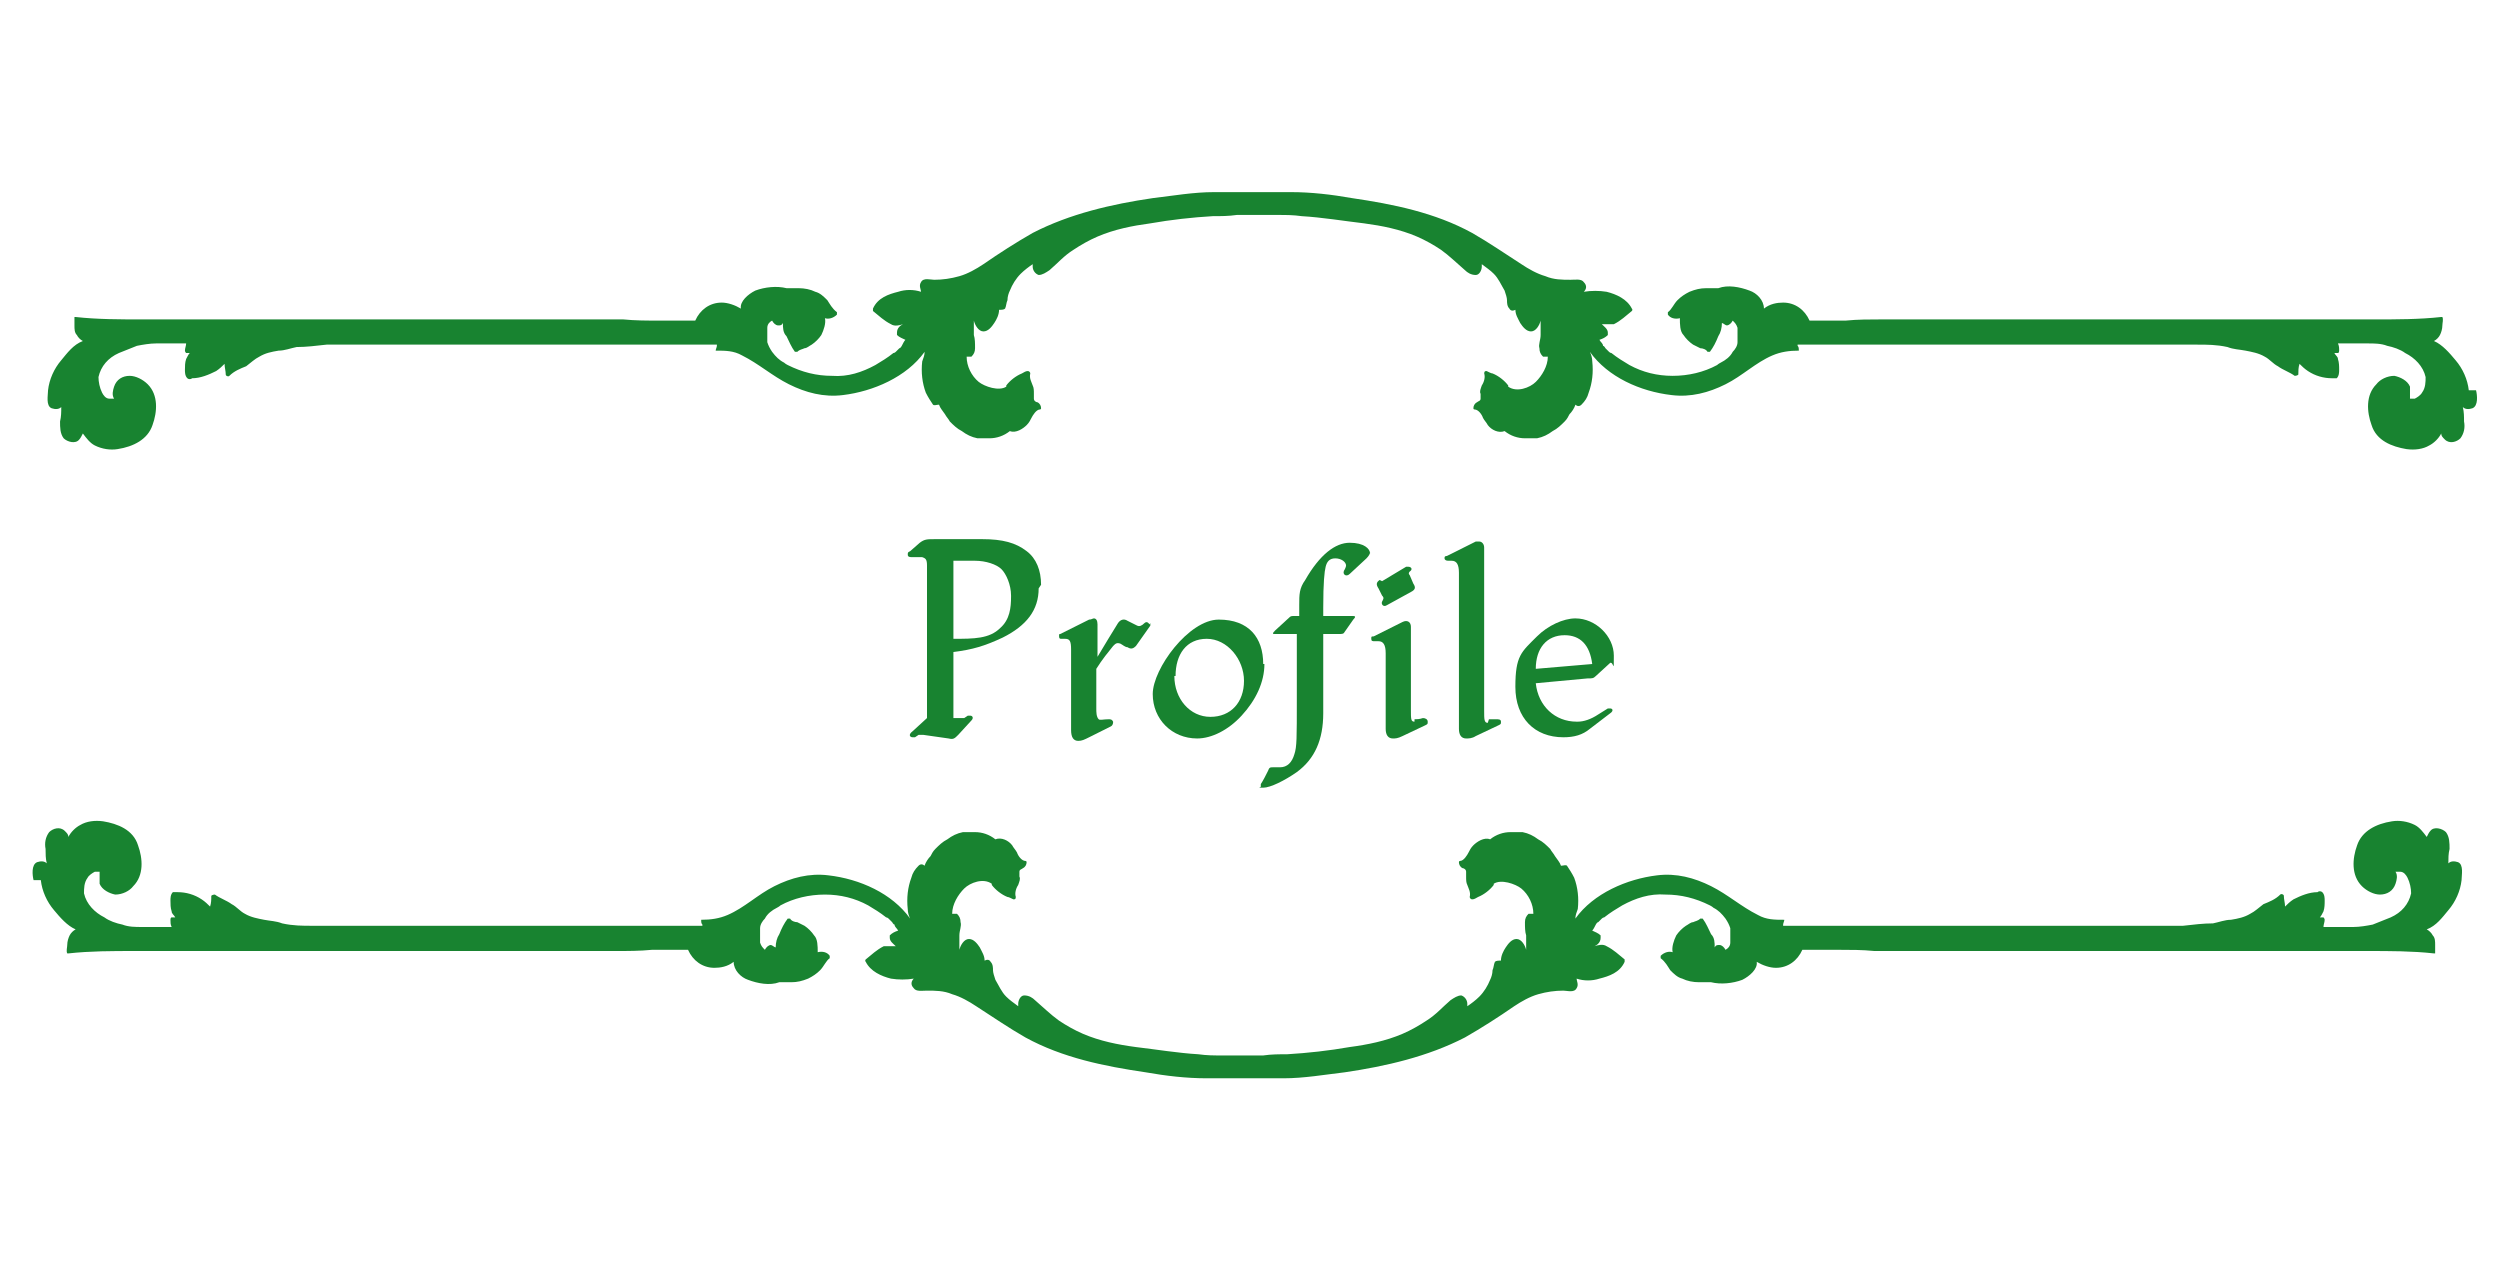 <?xml version="1.0" encoding="UTF-8"?>
<svg xmlns="http://www.w3.org/2000/svg" version="1.1" viewBox="0 0 208.2 106">
  <defs>
    <style>
      .cls-1 {
        fill: #188330;
      }
    </style>
  </defs>
  <!-- Generator: Adobe Illustrator 28.7.1, SVG Export Plug-In . SVG Version: 1.2.0 Build 142)  -->
  <g>
    <g id="_レイヤー_1">
      <g>
        <path class="cls-1" d="M86.5,49c0,1.8-1,3.1-3,4.1-1.5.7-2.5,1-4.1,1.2v5.5h.4c.2,0,.3,0,.5,0l.3-.2c0,0,.2,0,.2,0,.2,0,.3.2.1.4l-1.1,1.2c-.3.3-.4.4-.8.3l-2.1-.3c-.2,0-.3,0-.4,0l-.3.2c0,0-.1,0-.2,0-.2,0-.4-.2,0-.5l1.2-1.1v-12.7c0-.5-.1-.6-.4-.7-.3,0-.5,0-.8,0-.2,0-.4,0-.4-.2s0-.2.2-.3l.8-.7c.4-.3.6-.3,1.3-.3h3.9c1.7,0,2.8.3,3.7,1,.8.6,1.2,1.6,1.2,2.8ZM84.2,49.6c0-.9-.4-1.8-.8-2.2s-1.3-.7-2.2-.7h-1.8v6.5c1.7,0,3,0,3.9-.9.8-.7.9-1.7.9-2.6Z"/>
        <path class="cls-1" d="M95.8,51.9s0,0,0,.2l-1.2,1.7c-.2.2-.4.3-.7.1-.2,0-.4-.2-.6-.3-.3-.1-.4,0-.6.2-.4.5-.9,1.1-1.4,1.9v3.3c0,.3,0,.7.2.9.1.1.4,0,.8,0,.2,0,.3,0,.4.2,0,.1,0,.3-.2.4l-1.8.9c-.4.2-.6.3-.9.3-.4,0-.6-.3-.6-.9v-6.7c0-.7-.1-.9-.5-.9h-.3c-.1,0-.2,0-.2-.2s0-.2.1-.2l2.4-1.2c.2,0,.3-.1.4-.1.2,0,.3.2.3.5v2.7c.6-1,1.2-2,1.7-2.8.2-.3.5-.4.8-.2l.8.4c.2.1.4,0,.6-.2.2-.2.4,0,.4.1Z"/>
        <path class="cls-1" d="M105.3,55.3c0,1.5-.7,3-1.9,4.3-1.1,1.2-2.5,1.9-3.7,1.9-2.1,0-3.7-1.6-3.7-3.7s3-6.2,5.5-6.2,3.7,1.5,3.7,3.7ZM97.8,56.3c0,1.9,1.3,3.4,3,3.4s2.8-1.2,2.8-3-1.4-3.5-3.1-3.5-2.6,1.3-2.6,3.1Z"/>
        <path class="cls-1" d="M114.1,46c0,.1-.1.3-.3.5l-1.4,1.3c-.3.3-.7,0-.4-.4,0,0,.1-.2.1-.3,0-.3-.4-.6-.9-.6s-.7.3-.8.7c-.1.4-.2,1.3-.2,3.4v.7h2.5c.2,0,.2.1,0,.3l-.7,1c-.1.2-.2.2-.5.2h-1.3v6.6c0,2.2-.7,3.8-2.2,4.9-1,.7-2.2,1.3-2.8,1.3s-.2,0-.2-.1,0-.1,0-.2c.2-.3.4-.7.6-1.1.1-.3.2-.3.4-.3.2,0,.4,0,.6,0,.6,0,1-.4,1.2-1.1.2-.6.2-1.3.2-4.6v-5.4h-1.8c-.2,0-.3,0,0-.3l1.2-1.1c.1-.1.2-.1.4-.1h.4v-.9c0-.9,0-1.4.5-2.1,1.2-2.1,2.5-3.1,3.7-3.1s1.7.5,1.7.9Z"/>
        <path class="cls-1" d="M117.8,59.9c.2,0,.4,0,.7-.1.2,0,.4.1.4.3s0,.2-.2.3l-1.9.9c-.4.2-.6.2-.8.2-.4,0-.6-.3-.6-.8v-6.3c0-.7-.2-1-.6-1h-.3c-.2,0-.3,0-.3-.2s0-.2.2-.2l2.4-1.2c.4-.2.7,0,.7.4v6.9c0,.8,0,1,.3,1ZM115.1,48.4l2-1.2c0,0,.1,0,.2,0,.2,0,.4.2.1.4-.1.1-.1.2,0,.3l.3.7c.2.3.2.5-.2.7l-2,1.1c-.3.2-.5-.1-.4-.3.1-.2.2-.3,0-.5l-.3-.6c-.2-.3-.2-.5.1-.7Z"/>
        <path class="cls-1" d="M124,59.9c.2,0,.4,0,.6,0,.2,0,.4,0,.4.2s0,.2-.2.3l-1.9.9c-.3.2-.6.2-.8.2-.4,0-.6-.3-.6-.8v-13c0-.7-.2-1-.6-1h-.3c-.2,0-.3-.1-.3-.2s0-.2.2-.2l2.4-1.2c.1,0,.2,0,.3,0,.2,0,.4.2.4.5v13.6c0,.7,0,1,.3,1Z"/>
        <path class="cls-1" d="M131.4,60.1c.5,0,1.1-.2,1.7-.6l.8-.5c0,0,.1,0,.2,0,.2,0,.3.2,0,.4l-1.7,1.3c-.6.5-1.3.7-2.2.7-2.4,0-4-1.6-4-4.2s.5-2.9,1.8-4.2c.9-.9,2.2-1.5,3.2-1.5,1.7,0,3.2,1.5,3.2,3.1s0,.5-.3.6l-1.2,1.1c-.2.2-.3.2-.7.2l-4.3.4c.2,1.9,1.6,3.2,3.4,3.2ZM130.3,52.9c-1.5,0-2.4,1.1-2.4,2.8l4.7-.4c-.2-1.6-1-2.4-2.3-2.4Z"/>
      </g>
      <g>
        <path class="cls-1" d="M205.6,32.5c-.1-.9-.5-1.8-1.1-2.5-.5-.6-1.1-1.3-1.8-1.6.2-.1.4-.3.5-.5.1-.2.2-.5.2-.8,0-.2.1-.5,0-.7,0,0,0,0-.1,0,0,0,0,0,0,0,0,0,0,0,0,0-1.8.2-3.7.2-5.5.2-1.9,0-3.8,0-5.6,0-3.7,0-25.7,0-29.5,0-2,0-4,0-6,0-1,0-2,0-3,.1-1,0-2,0-3,0,0,0,0,0,0,0-.4-.9-1.2-1.5-2.2-1.5-.5,0-1.1.1-1.6.5,0-.7-.6-1.3-1.2-1.5-.8-.3-1.8-.5-2.6-.2,0,0,0,0,0,0,0,0-.1,0-.2,0,0,0,0,0-.1,0-.2,0-.5,0-.7,0-.5,0-.9.1-1.4.3-.4.2-.7.4-1,.7-.3.3-.5.8-.8,1,0,0,0,.1,0,.2.2.3.6.4,1,.3,0,.5,0,1.1.3,1.4.2.3.5.6.8.8.2.1.4.2.6.3.2,0,.5.1.6.3,0,0,.1,0,.2,0,.3-.4.5-.8.7-1.3.2-.3.3-.7.3-1.1.1,0,.3.2.4.2.2,0,.4-.2.5-.4.2.2.3.3.4.6,0,.3,0,.7,0,1,0,0,0,.2,0,.2,0,.3-.2.6-.4.8-.2.4-.6.7-1,.9,0,0-.2.1-.3.2-1.1.6-2.4.9-3.7.9-1.3,0-2.5-.3-3.6-.9-.5-.3-1-.6-1.5-1,0,0-.1,0-.2-.1,0,0,0,0,0,0,0,0-.2-.2-.3-.3,0,0,0,0,0,0,0,0-.1-.2-.2-.2,0-.2-.2-.3-.3-.5.3-.1.5-.2.7-.4,0,0,0-.1,0-.2,0-.3-.3-.5-.5-.7.3,0,.7,0,1,0,.6-.3,1-.7,1.5-1.1,0,0,.1-.1,0-.2-.4-.8-1.3-1.2-2.1-1.4-.6-.1-1.3-.1-1.9,0,.2-.2.3-.5,0-.8-.2-.3-.7-.2-1.1-.2-.7,0-1.4,0-2.1-.3-.7-.2-1.4-.6-2-1-1.4-.9-2.7-1.8-4.1-2.6-3.1-1.7-6.6-2.4-10-2.9-1.7-.3-3.4-.5-5.1-.5-.9,0-1.8,0-2.7,0-.2,0-.3,0-.5,0-.2,0-.3,0-.5,0-.9,0-1.8,0-2.7,0-1.7,0-3.4.3-5.1.5-3.4.5-6.9,1.3-10,2.9-1.4.8-2.8,1.7-4.1,2.6-.6.4-1.3.8-2,1-.7.2-1.4.3-2.1.3-.3,0-.9-.2-1.1.2-.2.3,0,.6,0,.8-.6-.2-1.3-.2-1.9,0-.8.2-1.7.5-2.1,1.4,0,0,0,.2,0,.2.5.4.9.8,1.5,1.1.3.2.7.1,1,0-.2.1-.5.3-.5.7,0,0,0,.1,0,.2.2.2.5.3.7.4-.1.1-.2.3-.3.5,0,0-.1.2-.2.2,0,0,0,0,0,0,0,0-.2.2-.3.3,0,0,0,0,0,0,0,0-.1.1-.2.1-.5.4-1,.7-1.5,1-1.1.6-2.3,1-3.6.9-1.3,0-2.5-.3-3.7-.9,0,0-.2-.1-.3-.2-.4-.2-.7-.5-1-.9-.2-.3-.3-.5-.4-.8,0,0,0-.2,0-.2,0-.3,0-.7,0-1,0-.3.2-.5.4-.6.1.2.3.4.5.4.2,0,.3,0,.4-.2,0,.4,0,.8.3,1.1.2.4.4.9.7,1.3,0,0,.1,0,.2,0,.2-.2.4-.2.6-.3.2,0,.4-.2.6-.3.3-.2.6-.5.8-.8.2-.4.4-1,.3-1.4.3.1.7,0,1-.3,0,0,0-.2,0-.2-.4-.3-.6-.7-.8-1-.3-.3-.6-.6-1-.7-.4-.2-.9-.3-1.4-.3-.2,0-.5,0-.7,0,0,0,0,0-.1,0,0,0-.1,0-.2,0,0,0,0,0,0,0-.8-.2-1.8-.1-2.6.2-.6.3-1.3.9-1.2,1.5-.5-.3-1.1-.5-1.6-.5-1,0-1.8.6-2.2,1.5,0,0,0,0,0,0-1,0-2,0-3,0-1,0-2,0-3-.1-2,0-21.4,0-23.3,0-3.7,0-7.5,0-11.2,0-1.9,0-3.8,0-5.6,0-1.8,0-3.7,0-5.5-.2,0,0,0,0,0,0,0,0,0,0,0,0,0,0,0,0-.1,0,0,.2,0,.5,0,.7,0,.3,0,.6.2.8.1.2.3.4.5.5-.8.3-1.3,1-1.8,1.6-.6.7-1,1.6-1.1,2.5,0,.4-.2,1.3.3,1.5.3.1.6.1.8-.1,0,.4,0,.8-.1,1.2,0,.5,0,1,.3,1.4.3.3,1,.5,1.3.1.1-.1.2-.3.3-.5.3.4.6.8,1,1,.6.3,1.3.4,1.9.3,1.3-.2,2.5-.8,2.9-2,.4-1.1.5-2.5-.4-3.4-.4-.4-1-.7-1.5-.7-.6,0-1.1.3-1.3.9-.1.3-.2.7,0,1-.1,0-.3,0-.4,0-.3,0-.5-.3-.6-.5-.2-.4-.3-.9-.3-1.3.2-.9.8-1.6,1.7-2,.5-.2,1-.4,1.5-.6.5-.1,1.1-.2,1.6-.2.5,0,1,0,1.5,0,.1,0,.3,0,.4,0,.2,0,.4,0,.6,0,0,.2-.1.4-.1.6,0,0,0,.1.1.2.1,0,.2,0,.3,0-.1.1-.2.3-.3.5-.1.3-.1.6-.1.9,0,.2,0,.5.2.7.1.1.3.1.4,0,.7,0,1.4-.3,2-.6.3-.2.5-.4.7-.6,0,.3.1.6.1.9,0,.1.2.2.3.1.4-.4.9-.6,1.4-.8.4-.3.7-.6,1.1-.8.5-.3,1-.4,1.6-.5.5,0,1-.2,1.5-.3.8,0,1.6-.1,2.5-.2,1.8,0,20.9,0,22.7,0,1.8,0,3.6,0,5.4,0,.9,0,1.8,0,2.7,0,.4,0,.8,0,1.2,0,.2,0,.3,0,.5,0,0,0,0,0,0,.1,0,.1-.1.3-.1.4,0,0,0,0,0,0,0,0,0,0,0,0,.8,0,1.5,0,2.2.4,1.4.7,2.5,1.7,3.9,2.4,1.4.7,2.9,1.1,4.5.9,2.5-.3,5.3-1.5,6.8-3.6,0,.3-.1.5-.2.8-.1.9,0,1.8.3,2.6.2.4.4.7.6,1,.1.1.3,0,.5,0,.1.3.3.5.5.8.1.2.3.4.4.6.3.3.6.6,1,.8.4.3.8.5,1.3.6,0,0,.2,0,.2,0,.2,0,.5,0,.8,0,.6,0,1.2-.2,1.7-.6.5.2,1.1-.2,1.4-.5.2-.2.3-.4.4-.6.1-.2.4-.7.7-.7,0,0,.1,0,.1-.1,0-.2-.1-.4-.3-.5-.1,0-.3-.1-.3-.3,0-.1,0-.2,0-.4,0-.3,0-.5-.1-.7-.1-.3-.3-.6-.2-1,0-.1-.1-.2-.2-.2-.2,0-.3.1-.5.2-.5.2-1,.6-1.3,1,0,0,0,0,0,.1-.6.4-1.8,0-2.3-.4-.6-.5-1-1.3-1-2.1.1,0,.3,0,.4,0,.2-.2.3-.4.3-.7,0-.4,0-.8-.1-1.1,0-.4,0-.8,0-1.2.1.4.4.9.8.9.4,0,.7-.4.9-.7.2-.3.4-.7.4-1.1.2,0,.4,0,.5-.1.1-.2.1-.5.2-.7,0-.3.1-.6.2-.8.2-.5.5-1,.9-1.4.3-.3.7-.6,1-.8,0,0,0,.1,0,.2,0,.3.2.6.5.7.3,0,.6-.2.9-.4.7-.6,1.2-1.2,2-1.7.6-.4,1.3-.8,2-1.1,1.4-.6,2.9-.9,4.4-1.1,1.7-.3,3.5-.5,5.2-.6.7,0,1.3,0,2-.1.6,0,1.1,0,1.7,0,.6,0,1.1,0,1.7,0,.7,0,1.3,0,2,.1,1.7.1,3.5.4,5.2.6,1.5.2,3,.5,4.4,1.1.7.3,1.4.7,2,1.1.7.5,1.3,1.1,2,1.7.2.2.5.4.9.4.3,0,.5-.4.5-.7,0,0,0-.1,0-.2.4.3.7.5,1,.8.4.4.6.9.9,1.4.1.3.2.6.2.8,0,.2,0,.5.2.7.1.2.3.2.5.1,0,.4.2.7.4,1.1.2.3.5.7.9.7.4,0,.7-.5.8-.9,0,.4,0,.7,0,1.2,0,.4-.2.8-.1,1.1,0,.3.1.5.3.7.1,0,.3,0,.4,0,0,.8-.5,1.6-1,2.1-.5.5-1.6.9-2.3.4,0,0,0,0,0-.1-.3-.4-.8-.8-1.3-1-.1,0-.3-.1-.5-.2-.1,0-.2,0-.2.2.1.3,0,.7-.2,1-.1.3-.2.5-.1.7,0,.1,0,.2,0,.4,0,.2-.2.2-.3.3-.2.1-.3.3-.3.5,0,0,0,.1.1.1.3,0,.6.4.7.7.1.2.3.4.4.6.3.4.9.7,1.4.5.5.4,1.1.6,1.7.6.3,0,.5,0,.8,0,0,0,.2,0,.2,0,.5-.1.9-.3,1.3-.6.4-.2.7-.5,1-.8.2-.2.3-.4.4-.6.2-.2.4-.5.5-.8.1.1.3.2.5,0,.3-.3.5-.6.6-1,.3-.8.4-1.7.3-2.6,0-.3-.1-.6-.2-.8,1.5,2.1,4.2,3.3,6.8,3.6,1.6.2,3.1-.2,4.5-.9,1.4-.7,2.5-1.8,3.9-2.4.7-.3,1.4-.4,2.2-.4,0,0,0,0,0,0,0,0,0,0,0,0,0-.2,0-.3-.1-.4,0,0,0,0,0-.1.2,0,.3,0,.5,0,.4,0,.8,0,1.2,0,.9,0,1.8,0,2.7,0,1.8,0,3.6,0,5.4,0,1.8,0,21.8,0,23.5,0,.8,0,1.6,0,2.5.2.5.2,1,.2,1.5.3.5.1,1.1.2,1.6.5.4.2.7.6,1.1.8.4.3,1,.5,1.4.8,0,0,.2,0,.3-.1,0-.3,0-.6.1-.9.2.2.4.4.7.6.6.4,1.3.6,2,.6.1,0,.3,0,.4,0,.2-.2.2-.5.2-.7,0-.3,0-.6-.1-.9,0-.2-.2-.3-.3-.5.1,0,.2,0,.3,0,0,0,.1,0,.1-.2,0-.2,0-.4-.1-.6.2,0,.4,0,.6,0,.1,0,.3,0,.4,0,.5,0,1,0,1.5,0,.5,0,1.1,0,1.6.2.5.1,1.1.3,1.5.6.8.4,1.5,1.1,1.7,2,0,.4,0,.9-.3,1.3-.1.2-.4.4-.6.5-.1,0-.3,0-.4,0,0-.3,0-.7,0-1-.2-.5-.8-.8-1.3-.9-.6,0-1.2.3-1.5.7-.9.9-.8,2.3-.4,3.4.4,1.3,1.7,1.8,2.9,2,.7.1,1.4,0,1.9-.3.4-.2.8-.6,1-1,0,.2.1.3.3.5.4.4,1,.2,1.3-.1.3-.4.4-.9.3-1.4,0-.4,0-.8-.1-1.2.2.2.5.2.8.1.5-.2.4-1.1.3-1.5Z"/>
        <path class="cls-1" d="M3.4,73.3c.1.9.5,1.8,1.1,2.5.5.6,1.1,1.3,1.8,1.6-.2.1-.4.3-.5.5-.1.2-.2.5-.2.8,0,.2-.1.5,0,.7,0,0,0,0,.1,0,0,0,0,0,0,0,0,0,0,0,0,0,1.8-.2,3.7-.2,5.5-.2,1.9,0,3.8,0,5.6,0,3.7,0,7.5,0,11.2,0,2,0,21.4,0,23.3,0,1,0,2,0,3-.1,1,0,2,0,3,0,0,0,0,0,0,0,.4.9,1.2,1.5,2.2,1.5.5,0,1.1-.1,1.6-.5,0,.7.6,1.3,1.2,1.5.8.3,1.8.5,2.6.2,0,0,0,0,0,0,0,0,.1,0,.2,0,0,0,0,0,.1,0,.2,0,.5,0,.7,0,.5,0,.9-.1,1.4-.3.4-.2.7-.4,1-.7.3-.3.5-.8.8-1,0,0,0-.1,0-.2-.2-.3-.6-.4-1-.3,0-.5,0-1.1-.3-1.4-.2-.3-.5-.6-.8-.8-.2-.1-.4-.2-.6-.3-.2,0-.5-.1-.6-.3,0,0-.1,0-.2,0-.3.4-.5.8-.7,1.3-.2.3-.3.7-.3,1.1-.1,0-.3-.2-.4-.2-.2,0-.4.2-.5.4-.2-.2-.3-.3-.4-.6,0-.3,0-.7,0-1,0,0,0-.2,0-.2,0-.3.2-.6.4-.8.2-.4.6-.7,1-.9,0,0,.2-.1.3-.2,1.1-.6,2.4-.9,3.7-.9,1.3,0,2.5.3,3.6.9.5.3,1,.6,1.5,1,0,0,.1,0,.2.1,0,0,0,0,0,0,0,0,.2.2.3.3,0,0,0,0,0,0,0,0,.1.2.2.2,0,.2.2.3.3.5-.3.1-.5.2-.7.4,0,0,0,.1,0,.2,0,.3.3.5.5.7-.3,0-.7,0-1,0-.6.3-1,.7-1.5,1.1,0,0-.1.1,0,.2.4.8,1.3,1.2,2.1,1.4.6.1,1.3.1,1.9,0-.2.2-.3.5,0,.8.2.3.7.2,1.1.2.7,0,1.4,0,2.1.3.7.2,1.4.6,2,1,1.4.9,2.7,1.8,4.1,2.6,3.1,1.7,6.6,2.4,10,2.9,1.7.3,3.4.5,5.1.5.9,0,1.8,0,2.7,0,.2,0,.3,0,.5,0,.2,0,.3,0,.5,0,.9,0,1.8,0,2.7,0,1.7,0,3.4-.3,5.1-.5,3.4-.5,6.9-1.3,10-2.9,1.4-.8,2.8-1.7,4.1-2.6.6-.4,1.3-.8,2-1,.7-.2,1.4-.3,2.1-.3.3,0,.9.2,1.1-.2.2-.3,0-.6,0-.8.6.2,1.3.2,1.9,0,.8-.2,1.7-.5,2.1-1.4,0,0,0-.2,0-.2-.5-.4-.9-.8-1.5-1.1-.3-.2-.7-.1-1,0,.2-.1.5-.3.5-.7,0,0,0-.1,0-.2-.2-.2-.5-.3-.7-.4.1-.1.2-.3.3-.5,0,0,.1-.2.2-.2,0,0,0,0,0,0,0,0,.2-.2.3-.3,0,0,0,0,0,0,0,0,.1-.1.2-.1.5-.4,1-.7,1.5-1,1.1-.6,2.3-1,3.6-.9,1.3,0,2.5.3,3.7.9,0,0,.2.1.3.2.4.2.7.5,1,.9.2.3.3.5.4.8,0,0,0,.2,0,.2,0,.3,0,.7,0,1,0,.3-.2.5-.4.6-.1-.2-.3-.4-.5-.4-.2,0-.3,0-.4.2,0-.4,0-.8-.3-1.1-.2-.4-.4-.9-.7-1.3,0,0-.1,0-.2,0-.2.2-.4.2-.6.3-.2,0-.4.2-.6.3-.3.2-.6.5-.8.8-.2.4-.4,1-.3,1.4-.3-.1-.7,0-1,.3,0,0,0,.2,0,.2.4.3.6.7.8,1,.3.3.6.6,1,.7.4.2.9.3,1.4.3.2,0,.5,0,.7,0,0,0,0,0,.1,0,0,0,.1,0,.2,0,0,0,0,0,0,0,.8.2,1.8.1,2.6-.2.6-.3,1.3-.9,1.2-1.5.5.3,1.1.5,1.6.5,1,0,1.8-.6,2.2-1.5,0,0,0,0,0,0,1,0,2,0,3,0,1,0,2,0,3,.1,2,0,4,0,6,0,3.7,0,25.7,0,29.5,0,1.9,0,3.8,0,5.6,0,1.8,0,3.7,0,5.5.2,0,0,0,0,0,0,0,0,0,0,0,0,0,0,0,0,.1,0,0-.2,0-.5,0-.7,0-.3,0-.6-.2-.8-.1-.2-.3-.4-.5-.5.8-.3,1.3-1,1.8-1.6.6-.7,1-1.6,1.1-2.5,0-.4.2-1.3-.3-1.5-.3-.1-.6-.1-.8.1,0-.4,0-.8.1-1.2,0-.5,0-1-.3-1.4-.3-.3-1-.5-1.3-.1-.1.1-.2.3-.3.5-.3-.4-.6-.8-1-1-.6-.3-1.3-.4-1.9-.3-1.3.2-2.5.8-2.9,2-.4,1.1-.5,2.5.4,3.4.4.4,1,.7,1.5.7.6,0,1.1-.3,1.3-.9.1-.3.2-.7,0-1,.1,0,.3,0,.4,0,.3,0,.5.3.6.5.2.4.3.9.3,1.3-.2.9-.8,1.6-1.7,2-.5.2-1,.4-1.5.6-.5.1-1.1.2-1.6.2-.5,0-1,0-1.5,0-.1,0-.3,0-.4,0-.2,0-.4,0-.6,0,0-.2.1-.4.1-.6,0,0,0-.1-.1-.2-.1,0-.2,0-.3,0,.1-.1.2-.3.3-.5.1-.3.1-.6.1-.9,0-.2,0-.5-.2-.7-.1-.1-.3-.1-.4,0-.7,0-1.4.3-2,.6-.3.2-.5.4-.7.6,0-.3-.1-.6-.1-.9,0-.1-.2-.2-.3-.1-.4.4-.9.6-1.4.8-.4.3-.7.6-1.1.8-.5.3-1,.4-1.6.5-.5,0-1,.2-1.5.3-.8,0-1.6.1-2.5.2-1.8,0-21.8,0-23.5,0-1.8,0-3.6,0-5.4,0-.9,0-1.8,0-2.7,0-.4,0-.8,0-1.2,0-.2,0-.3,0-.5,0,0,0,0,0,0-.1,0-.1.1-.3.1-.4,0,0,0,0,0,0,0,0,0,0,0,0-.8,0-1.5,0-2.2-.4-1.4-.7-2.5-1.7-3.9-2.4-1.4-.7-2.9-1.1-4.5-.9-2.5.3-5.3,1.5-6.8,3.6,0-.3.1-.5.2-.8.1-.9,0-1.8-.3-2.6-.2-.4-.4-.7-.6-1-.1-.1-.3,0-.5,0-.1-.3-.3-.5-.5-.8-.1-.2-.3-.4-.4-.6-.3-.3-.6-.6-1-.8-.4-.3-.8-.5-1.3-.6,0,0-.2,0-.2,0-.2,0-.5,0-.8,0-.6,0-1.2.2-1.7.6-.5-.2-1.1.2-1.4.5-.2.2-.3.4-.4.6-.1.2-.4.7-.7.7,0,0-.1,0-.1.1,0,.2.1.4.3.5.1,0,.3.1.3.3,0,.1,0,.2,0,.4,0,.3,0,.5.1.7.1.3.3.6.2,1,0,.1.1.2.2.2.2,0,.3-.1.5-.2.5-.2,1-.6,1.3-1,0,0,0,0,0-.1.6-.4,1.8,0,2.3.4.6.5,1,1.3,1,2.1-.1,0-.3,0-.4,0-.2.2-.3.4-.3.7,0,.4,0,.8.1,1.1,0,.4,0,.8,0,1.2-.1-.4-.4-.9-.8-.9-.4,0-.7.4-.9.7-.2.3-.4.7-.4,1.1-.2,0-.4,0-.5.1-.1.2-.1.5-.2.7,0,.3-.1.6-.2.8-.2.5-.5,1-.9,1.4-.3.3-.7.6-1,.8,0,0,0-.1,0-.2,0-.3-.2-.6-.5-.7-.3,0-.6.2-.9.4-.7.6-1.2,1.2-2,1.7-.6.4-1.3.8-2,1.1-1.4.6-2.9.9-4.4,1.1-1.7.3-3.5.5-5.2.6-.7,0-1.3,0-2,.1-.6,0-1.1,0-1.7,0-.6,0-1.1,0-1.7,0-.7,0-1.3,0-2-.1-1.7-.1-3.5-.4-5.2-.6-1.5-.2-3-.5-4.4-1.1-.7-.3-1.4-.7-2-1.1-.7-.5-1.3-1.1-2-1.7-.2-.2-.5-.4-.9-.4-.3,0-.5.4-.5.7,0,0,0,.1,0,.2-.4-.3-.7-.5-1-.8-.4-.4-.6-.9-.9-1.4-.1-.3-.2-.6-.2-.8,0-.2,0-.5-.2-.7-.1-.2-.3-.2-.5-.1,0-.4-.2-.7-.4-1.1-.2-.3-.5-.7-.9-.7-.4,0-.7.5-.8.9,0-.4,0-.7,0-1.2,0-.4.2-.8.1-1.1,0-.3-.1-.5-.3-.7-.1,0-.3,0-.4,0,0-.8.5-1.6,1-2.1.5-.5,1.6-.9,2.3-.4,0,0,0,0,0,.1.3.4.8.8,1.3,1,.1,0,.3.1.5.2.1,0,.2,0,.2-.2-.1-.3,0-.7.2-1,.1-.3.2-.5.1-.7,0-.1,0-.2,0-.4,0-.2.2-.2.3-.3.2-.1.3-.3.3-.5,0,0,0-.1-.1-.1-.3,0-.6-.4-.7-.7-.1-.2-.3-.4-.4-.6-.3-.4-.9-.7-1.4-.5-.5-.4-1.1-.6-1.7-.6-.3,0-.5,0-.8,0,0,0-.2,0-.2,0-.5.1-.9.3-1.3.6-.4.2-.7.5-1,.8-.2.2-.3.4-.4.6-.2.2-.4.5-.5.8-.1-.1-.3-.2-.5,0-.3.3-.5.6-.6,1-.3.8-.4,1.7-.3,2.6,0,.3.1.6.2.8-1.5-2.1-4.2-3.3-6.8-3.6-1.6-.2-3.1.2-4.5.9-1.4.7-2.5,1.8-3.9,2.4-.7.3-1.4.4-2.2.4,0,0,0,0,0,0,0,0,0,0,0,0,0,.2,0,.3.1.4,0,0,0,0,0,.1-.2,0-.3,0-.5,0-.4,0-.8,0-1.2,0-.9,0-1.8,0-2.7,0-1.8,0-3.6,0-5.4,0-1.8,0-20.9,0-22.7,0-.8,0-1.6,0-2.5-.2-.5-.2-1-.2-1.5-.3-.5-.1-1.1-.2-1.6-.5-.4-.2-.7-.6-1.1-.8-.4-.3-1-.5-1.4-.8,0,0-.2,0-.3.1,0,.3,0,.6-.1.9-.2-.2-.4-.4-.7-.6-.6-.4-1.3-.6-2-.6-.1,0-.3,0-.4,0-.2.2-.2.5-.2.7,0,.3,0,.6.1.9,0,.2.2.3.3.5-.1,0-.2,0-.3,0,0,0-.1,0-.1.2,0,.2,0,.4.1.6-.2,0-.4,0-.6,0-.1,0-.3,0-.4,0-.5,0-1,0-1.5,0-.5,0-1.1,0-1.6-.2-.5-.1-1.1-.3-1.5-.6-.8-.4-1.5-1.1-1.7-2,0-.4,0-.9.3-1.3.1-.2.4-.4.6-.5.1,0,.3,0,.4,0,0,.3,0,.7,0,1,.2.5.8.8,1.3.9.6,0,1.2-.3,1.5-.7.9-.9.8-2.3.4-3.4-.4-1.3-1.7-1.8-2.9-2-.7-.1-1.4,0-1.9.3-.4.2-.8.6-1,1,0-.2-.1-.3-.3-.5-.4-.4-1-.2-1.3.1-.3.4-.4.9-.3,1.4,0,.4,0,.8.1,1.2-.2-.2-.5-.2-.8-.1-.5.2-.4,1.1-.3,1.5Z"/>
      </g>
    </g>
  </g>
</svg>